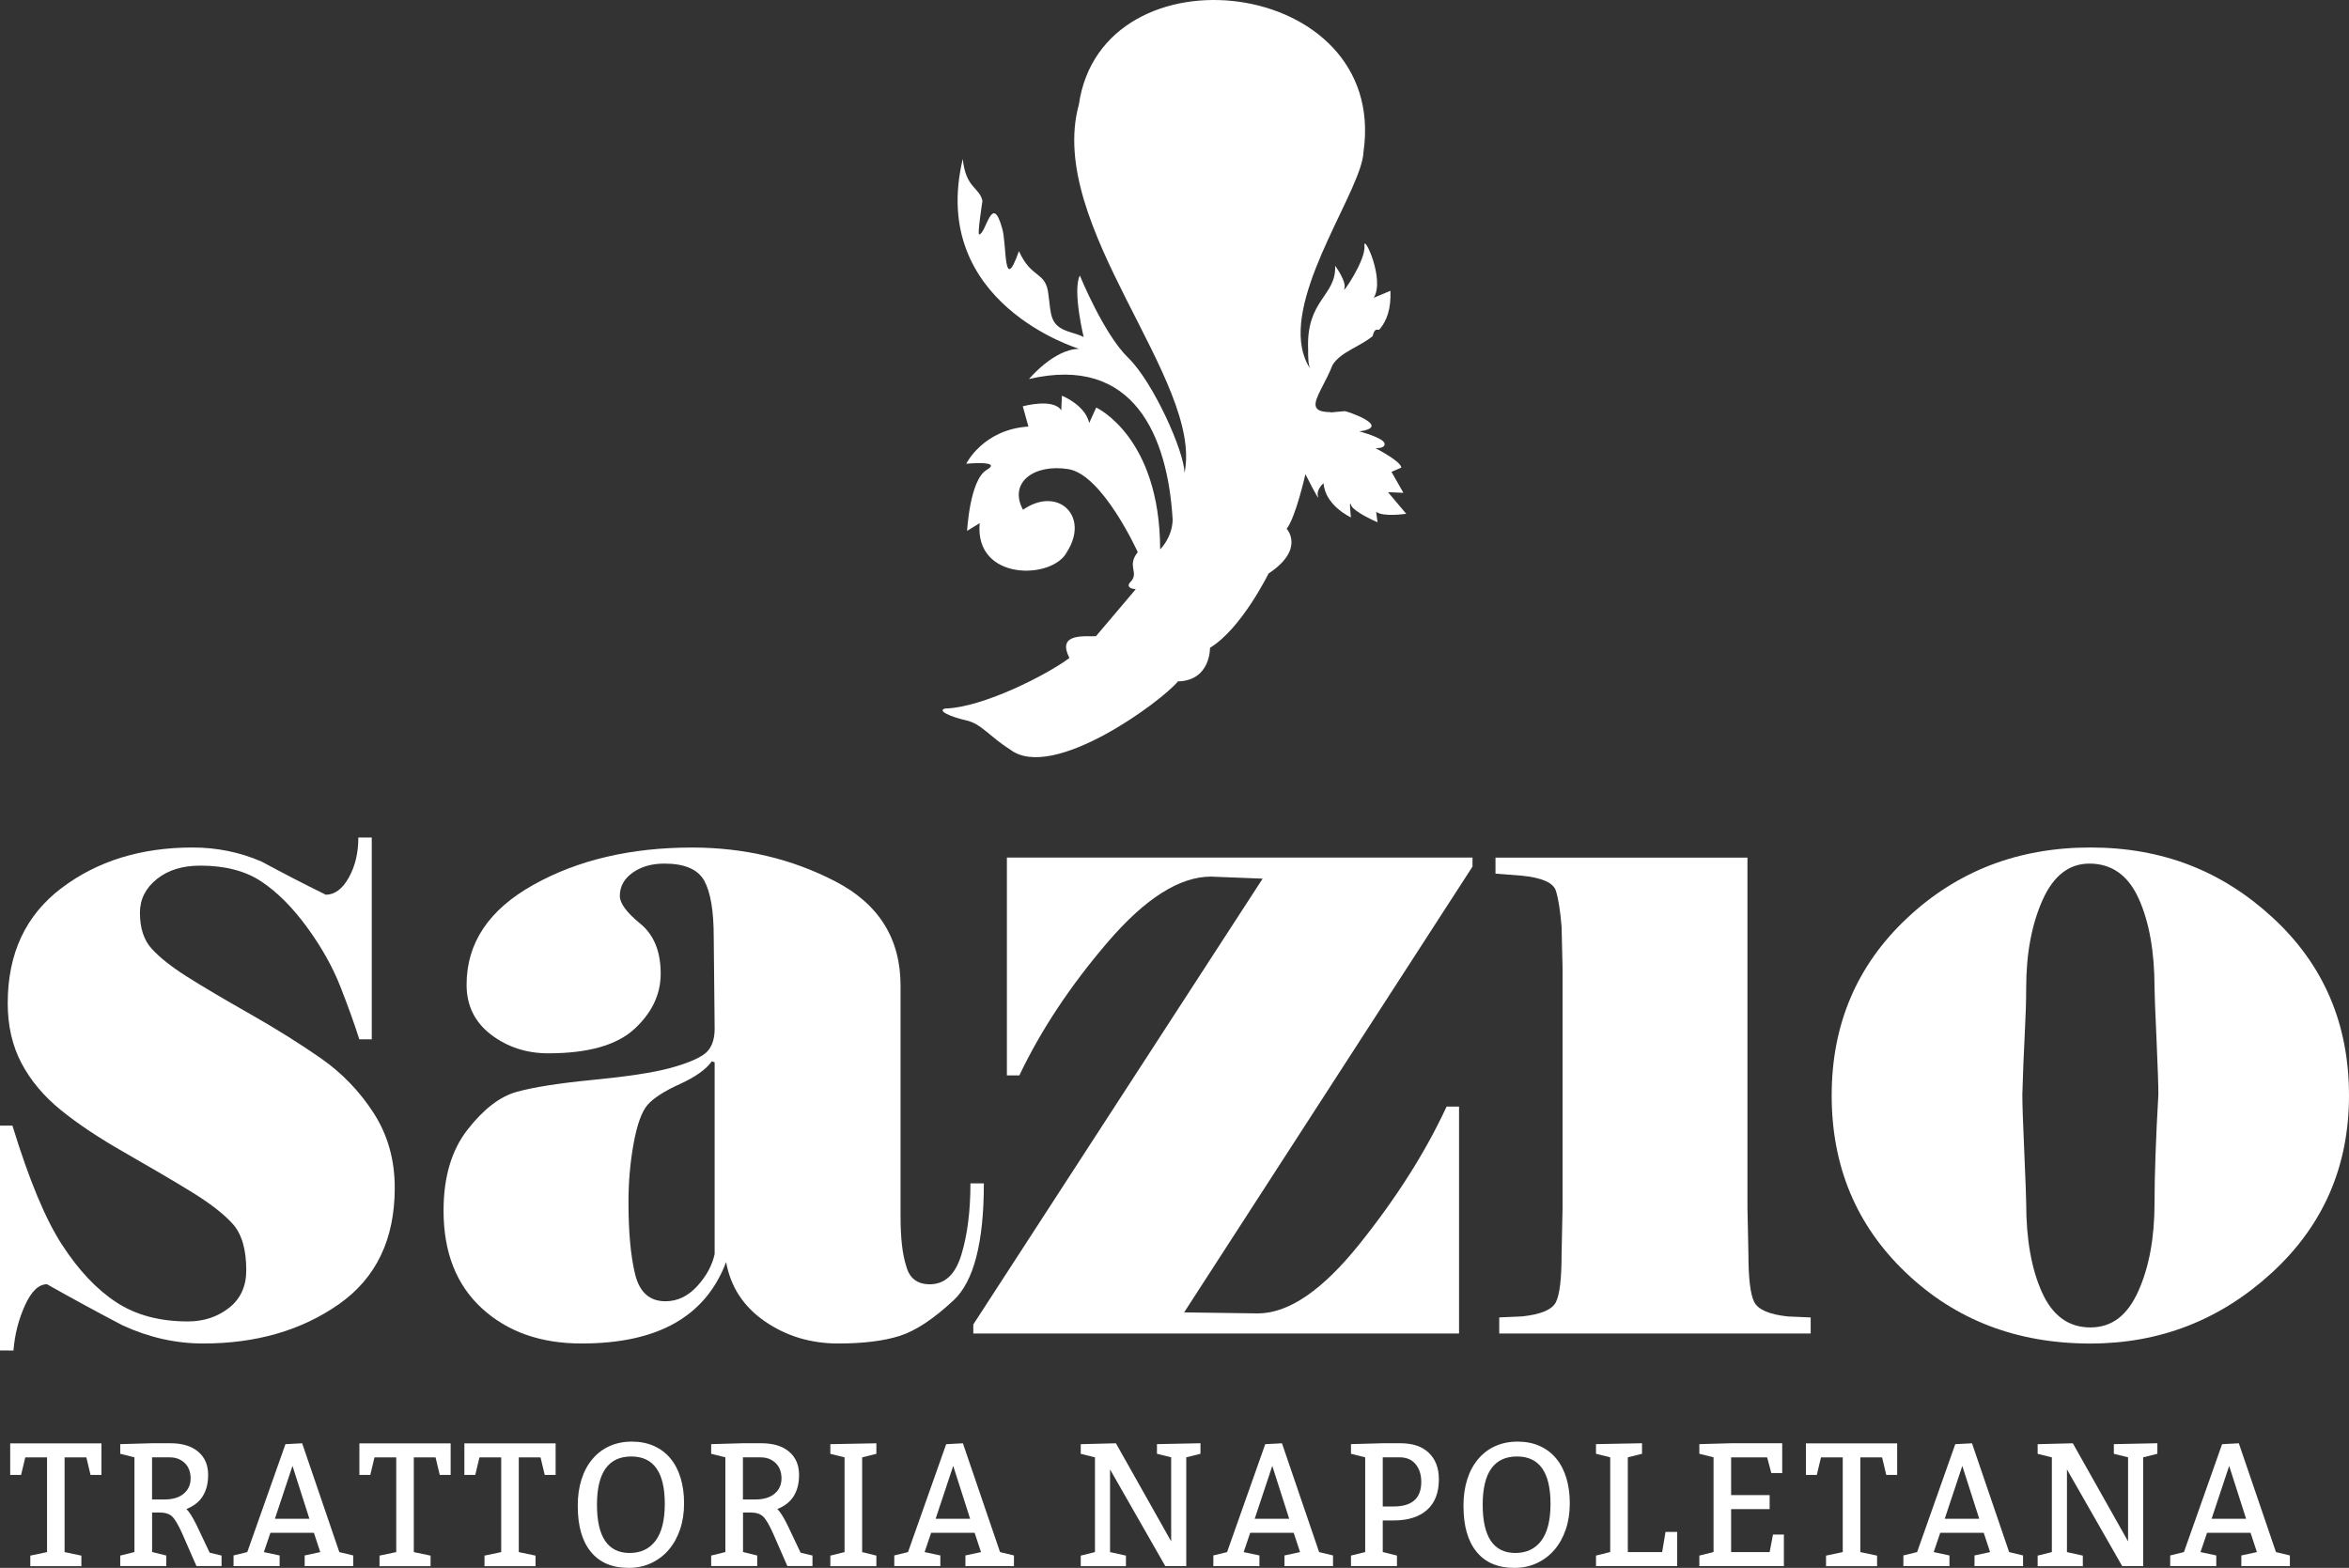 <svg xmlns="http://www.w3.org/2000/svg" id="Livello_1" data-name="Livello 1" viewBox="0 0 532.35 355.37"><rect x="0" y="0" width="532.35" height="355.37" fill="#333333" stroke="none"/><defs><style>      .cls-1 {        fill: #fff;      }    </style></defs><g><path class="cls-1" d="M0,255.13h2.82c3.76,12.29,7.52,21.32,11.29,27.08,3.76,5.77,7.85,10.09,12.27,12.97,4.41,2.89,9.8,4.33,16.18,4.33,3.62,0,6.73-1.03,9.34-3.07,2.61-2.05,3.91-4.89,3.91-8.53,0-4.7-1.01-8.19-3.04-10.47-2.03-2.28-5.21-4.74-9.55-7.4-4.34-2.65-9.37-5.61-15.09-8.87-5.72-3.26-10.5-6.45-14.33-9.56-3.84-3.11-6.81-6.63-8.9-10.58-2.1-3.94-3.15-8.5-3.15-13.66,0-11.23,4.05-19.91,12.16-26.06,8.11-6.15,18.02-9.22,29.74-9.22,5.5,0,10.71,1.06,15.63,3.19,4.78,2.58,9.62,5.09,14.55,7.51,2.03,0,3.76-1.29,5.21-3.87,1.45-2.58,2.17-5.61,2.17-9.1h3.04v45.74h-2.82c-1.16-3.64-2.61-7.66-4.34-12.06-1.74-4.4-4.23-8.84-7.49-13.31-3.26-4.47-6.7-7.93-10.31-10.35-3.62-2.43-8.25-3.64-13.9-3.64-4.05,0-7.35,1.02-9.88,3.07-2.53,2.05-3.8,4.59-3.8,7.62,0,3.49.9,6.22,2.71,8.19,1.81,1.97,4.45,4.06,7.92,6.26,3.47,2.2,8.21,5.01,14.22,8.42,6.01,3.41,11.4,6.79,16.18,10.12,4.78,3.34,8.76,7.47,11.94,12.4,3.18,4.93,4.78,10.58,4.78,16.95,0,11.68-4.23,20.48-12.7,26.4-8.47,5.92-18.71,8.88-30.72,8.88-6.23,0-12.3-1.37-18.24-4.1-5.79-3.03-11.51-6.14-17.15-9.33-1.88,0-3.55,1.59-4.99,4.78-1.45,3.19-2.32,6.6-2.61,10.24H0v-50.98Z"></path><path class="cls-1" d="M210.72,291.09c3.43,0,5.82-2.25,7.17-6.75,1.36-4.5,2.04-9.87,2.04-16.12h3.04c0,13.39-2.28,22.22-6.84,26.48-4.56,4.26-8.65,6.96-12.27,8.1-3.62,1.14-8.25,1.71-13.9,1.71-6.23,0-11.76-1.67-16.61-5.01-4.85-3.34-7.78-7.82-8.79-13.45-2.32,6.15-6.19,10.77-11.61,13.84-5.43,3.08-12.48,4.62-21.17,4.62-9.26,0-16.79-2.66-22.58-7.98-5.79-5.32-8.68-12.69-8.68-22.13,0-7.6,1.81-13.72,5.43-18.35,3.62-4.64,7.31-7.49,11.07-8.55,3.76-1.06,9.55-1.98,17.37-2.74,7.82-.76,13.57-1.64,17.26-2.62,3.69-.99,6.33-2.05,7.92-3.19,1.59-1.14,2.39-3.08,2.39-5.81l-.21-20.75c0-5.93-.72-10.19-2.15-12.77-1.44-2.58-4.44-3.88-9.03-3.88-2.87,0-5.27.69-7.2,2.06s-2.9,3.13-2.9,5.26c0,1.68,1.54,3.77,4.63,6.29,3.08,2.52,4.63,6.29,4.63,11.32,0,4.73-2,8.92-5.99,12.58-3.99,3.66-10.49,5.49-19.49,5.49-4.94,0-9.26-1.41-12.96-4.23-3.7-2.82-5.55-6.59-5.55-11.32,0-9.45,5.04-16.99,15.12-22.63,10.08-5.64,22.08-8.46,36.01-8.46,11.75,0,22.56,2.55,32.42,7.66,9.87,5.11,14.8,12.99,14.8,23.66v52.36c0,4.88.43,8.61,1.29,11.2.71,2.74,2.5,4.11,5.35,4.11ZM161.96,284.26v-43.48l-.64-.23c-1.29,1.82-3.69,3.53-7.19,5.13-3.51,1.59-5.94,3.15-7.3,4.66-1.36,1.52-2.43,4.44-3.22,8.76-.79,4.32-1.18,8.76-1.18,13.31,0,6.83.5,12.3,1.5,16.39,1,4.1,3.29,6.14,6.87,6.14,2.72,0,5.12-1.14,7.19-3.41,2.08-2.27,3.4-4.7,3.97-7.29Z"></path><path class="cls-1" d="M285.07,297.69c6.95,0,14.62-5.23,23.01-15.7,8.39-10.47,14.98-20.86,19.76-31.18h2.82v51.43h-110.08v-2.05l65.57-101.04-11.72-.46c-7.09,0-14.87,4.93-23.34,14.79-8.47,9.87-15.16,19.95-20.08,30.27h-2.82v-49.38h105.52v2.05l-65.35,101.04,16.72.23Z"></path><path class="cls-1" d="M410.34,302.24h-70.57v-3.64l5.21-.23c4.2-.45,6.74-1.51,7.61-3.19.87-1.67,1.31-5.31,1.31-10.92l.22-10.47v-54.39l-.22-9.33c-.29-3.64-.73-6.37-1.3-8.19-.58-1.82-3.18-2.96-7.82-3.41l-5.86-.45v-3.64h57.1v79.42l.22,10.47c0,5.46.44,9.07,1.3,10.81.87,1.75,3.4,2.85,7.6,3.3l5.21.23v3.64Z"></path><path class="cls-1" d="M532.35,248.3c0,16.08-5.83,29.47-17.48,40.17-11.65,10.7-25.37,16.05-41.14,16.05-16.65,0-30.58-5.35-41.79-16.05-11.22-10.69-16.83-24.08-16.83-40.17s5.68-29.47,17.04-40.16c11.36-10.7,25.22-16.05,41.58-16.05s29.85,5.31,41.36,15.93c11.51,10.62,17.26,24.05,17.26,40.28ZM489.15,248.08c0-2.12-.15-6.37-.43-12.75-.29-6.37-.44-10.16-.44-11.38,0-8.19-1.19-14.94-3.58-20.25-2.39-5.31-6.12-7.96-11.18-7.96-4.63,0-8.18,2.77-10.64,8.31-2.46,5.54-3.69,12.18-3.69,19.91,0,2.88-.11,6.41-.33,10.58-.22,4.17-.4,8.69-.54,13.54,0,2.13.14,6.49.44,13.09.29,6.6.43,10.43.43,11.49,0,8.19,1.19,14.94,3.58,20.25,2.39,5.31,6.04,7.96,10.96,7.96s8.39-2.73,10.86-8.19c2.46-5.46,3.69-12.14,3.69-20.03,0-3.03.07-6.64.22-10.81.14-4.17.36-8.76.65-13.77Z"></path></g><g><path class="cls-1" d="M18.44,352.59v2.39H6.87v-2.39l3.79-.8v-21.47h-4.93l-.95,3.98h-2.47v-7.16h20.68v7.16h-2.47l-.95-3.98h-4.93v21.47l3.79.8Z"></path><path class="cls-1" d="M27.25,354.97v-2.39l3.22-.8v-21.47l-3.22-.8v-2.19l7.21-.2h4.17c2.68,0,4.77.64,6.28,1.91,1.5,1.27,2.26,3.02,2.26,5.25,0,3.9-1.65,6.48-4.93,7.75.61.56,1.37,1.75,2.28,3.58l3,6.32,2.69.64v2.39h-5.69l-3.22-7.36c-.89-1.99-1.65-3.28-2.29-3.88-.64-.6-1.59-.9-2.83-.9h-1.71v8.95l3.22.8v2.39h-10.43ZM34.46,330.32v9.54h2.85c1.85,0,3.29-.44,4.33-1.31,1.04-.88,1.56-2.03,1.56-3.46s-.44-2.62-1.33-3.48-2.02-1.29-3.41-1.29h-3.98Z"></path><path class="cls-1" d="M52.93,354.97v-2.42l3.11-.76,8.65-24.46,3.79-.2,8.42,24.66,3.15.76v2.42h-11v-2.42l3.53-.76-1.44-4.37h-9.86l-1.48,4.37,3.57.76v2.42h-10.43ZM66.28,332.27l-3.98,11.97h7.82l-3.83-11.97Z"></path><path class="cls-1" d="M97.58,352.59v2.39h-11.57v-2.39l3.79-.8v-21.47h-4.93l-.95,3.98h-2.47v-7.16h20.68v7.16h-2.47l-.95-3.98h-4.93v21.47l3.79.8Z"></path><path class="cls-1" d="M121.37,352.59v2.39h-11.57v-2.39l3.79-.8v-21.47h-4.93l-.95,3.98h-2.47v-7.16h20.68v7.16h-2.47l-.95-3.98h-4.93v21.47l3.79.8Z"></path><path class="cls-1" d="M130.93,341.37c0-2.23.28-4.24.85-6.04.57-1.8,1.4-3.35,2.49-4.63,1.09-1.29,2.38-2.27,3.89-2.94s3.18-1.01,5.03-1.01,3.5.32,4.97.97c1.47.65,2.71,1.58,3.74,2.8s1.8,2.69,2.33,4.42c.53,1.72.8,3.66.8,5.8s-.3,4.12-.91,5.91-1.46,3.33-2.56,4.61c-1.1,1.29-2.42,2.29-3.97,3.02s-3.25,1.09-5.12,1.09c-3.72,0-6.57-1.2-8.55-3.62-1.99-2.41-2.98-5.87-2.98-10.38ZM143.07,330.12c-5.18,0-7.78,3.65-7.78,10.93s2.47,10.94,7.4,10.94c2.53,0,4.49-.93,5.88-2.78,1.39-1.85,2.09-4.64,2.09-8.35,0-7.16-2.53-10.74-7.59-10.74Z"></path><path class="cls-1" d="M161.17,354.97v-2.39l3.22-.8v-21.47l-3.22-.8v-2.19l7.21-.2h4.17c2.68,0,4.77.64,6.28,1.91,1.5,1.27,2.26,3.02,2.26,5.25,0,3.9-1.65,6.48-4.93,7.75.61.56,1.37,1.75,2.28,3.58l3,6.32,2.69.64v2.39h-5.69l-3.22-7.36c-.89-1.99-1.65-3.28-2.29-3.88-.64-.6-1.59-.9-2.83-.9h-1.71v8.95l3.22.8v2.39h-10.43ZM168.37,330.32v9.54h2.85c1.85,0,3.29-.44,4.33-1.31,1.04-.88,1.56-2.03,1.56-3.46s-.44-2.62-1.33-3.48-2.02-1.29-3.41-1.29h-3.98Z"></path><path class="cls-1" d="M198.61,352.59v2.39h-10.43v-2.39l3.22-.8v-21.47l-3.22-.8v-2.19l10.43-.2v2.39l-3.22.8v21.47l3.22.8Z"></path><path class="cls-1" d="M202.67,354.97v-2.42l3.11-.76,8.65-24.46,3.79-.2,8.42,24.66,3.15.76v2.42h-11v-2.42l3.53-.76-1.44-4.37h-9.86l-1.48,4.37,3.57.76v2.42h-10.43ZM216.02,332.27l-3.98,11.97h7.82l-3.83-11.97Z"></path><path class="cls-1" d="M264.09,354.97l-12.52-21.91v18.73l3.6.8v2.39h-10.24v-2.39l3.22-.8v-21.47l-3.22-.8v-2.19l7.97-.2,12.52,22.23v-19.05l-3.22-.8v-2.19l9.86-.2v2.39l-3.22.8v24.66h-4.74Z"></path><path class="cls-1" d="M274.98,354.97v-2.42l3.11-.76,8.65-24.46,3.79-.2,8.42,24.66,3.15.76v2.42h-11v-2.42l3.53-.76-1.44-4.37h-9.86l-1.48,4.37,3.57.76v2.42h-10.43ZM288.33,332.27l-3.98,11.97h7.82l-3.83-11.97Z"></path><path class="cls-1" d="M306.17,354.97v-2.39l3.22-.8v-21.47l-3.22-.8v-2.19l7.21-.2h3.98c2.81,0,4.96.73,6.47,2.19,1.5,1.46,2.26,3.45,2.26,5.96,0,3.05-.89,5.37-2.68,6.96-1.78,1.59-4.31,2.39-7.57,2.39h-2.47v7.16l3.22.8v2.39h-10.43ZM313.37,330.32v11.13h2.47c4.17,0,6.26-1.85,6.26-5.57,0-1.64-.43-2.98-1.29-4.02-.86-1.04-2.07-1.55-3.64-1.55h-3.79Z"></path><path class="cls-1" d="M331.66,341.37c0-2.23.28-4.24.85-6.04.57-1.8,1.4-3.35,2.49-4.63,1.09-1.29,2.38-2.27,3.89-2.94s3.18-1.01,5.03-1.01,3.5.32,4.97.97c1.47.65,2.71,1.58,3.74,2.8s1.8,2.69,2.33,4.42c.53,1.72.8,3.66.8,5.8s-.3,4.12-.91,5.91-1.46,3.33-2.56,4.61c-1.1,1.29-2.42,2.29-3.97,3.02s-3.25,1.09-5.12,1.09c-3.72,0-6.57-1.2-8.55-3.62-1.99-2.41-2.98-5.87-2.98-10.38ZM343.8,330.12c-5.18,0-7.78,3.65-7.78,10.93s2.47,10.94,7.4,10.94c2.53,0,4.49-.93,5.88-2.78,1.39-1.85,2.09-4.64,2.09-8.35,0-7.16-2.53-10.74-7.59-10.74Z"></path><path class="cls-1" d="M368.91,330.32v21.47h7.78l.76-4.57h2.65v7.75h-18.4v-2.39l3.22-.8v-21.47l-3.22-.8v-2.19l10.43-.2v2.39l-3.22.8Z"></path><path class="cls-1" d="M400.48,330.32h-8.16v8.55h8.73v3.18h-8.73v9.74h8.73l.76-3.98h2.47v7.16h-19.16v-2.39l3.22-.8v-21.47l-3.22-.8v-2.19l7.21-.2h11.57v6.76h-2.47l-.95-3.58Z"></path><path class="cls-1" d="M425.4,352.59v2.39h-11.57v-2.39l3.79-.8v-21.47h-4.93l-.95,3.98h-2.47v-7.16h20.68v7.16h-2.47l-.95-3.98h-4.93v21.47l3.79.8Z"></path><path class="cls-1" d="M431.36,354.97v-2.42l3.11-.76,8.65-24.46,3.79-.2,8.42,24.66,3.15.76v2.42h-11v-2.42l3.53-.76-1.44-4.37h-9.86l-1.48,4.37,3.57.76v2.42h-10.43ZM444.71,332.27l-3.98,11.97h7.82l-3.83-11.97Z"></path><path class="cls-1" d="M480.95,354.97l-12.52-21.91v18.73l3.6.8v2.39h-10.24v-2.39l3.22-.8v-21.47l-3.22-.8v-2.19l7.97-.2,12.52,22.23v-19.05l-3.22-.8v-2.19l9.86-.2v2.39l-3.22.8v24.66h-4.74Z"></path><path class="cls-1" d="M491.83,354.97v-2.42l3.11-.76,8.65-24.46,3.79-.2,8.42,24.66,3.15.76v2.42h-11v-2.42l3.53-.76-1.44-4.37h-9.86l-1.48,4.37,3.57.76v2.42h-10.43ZM505.19,332.27l-3.98,11.97h7.82l-3.83-11.97Z"></path></g><path class="cls-1" d="M244.49,23.77c5.2-36.69,70.22-29.17,64.52,10.63-.27,8.25-16.63,30.27-13.96,44.4.16.83.34,1.53.67,2.4.35.92.71,1.61,1.2,2.35-.41-.94-.41-1.92-.46-3.23,0-.25.02-.38,0-1.02-.5-11.47,6.41-12.13,6.12-19.06,0,0,2.7,3.64,2.07,5.22-.63,1.59,4.9-6.51,4.57-9.68s4.77,7.6,2.09,11.72l3.8-1.59c.17,4.1-.83,6.74-2.37,8.64-.51.63-1.06-.71-1.69,1.67-.61.49-1.25.92-1.91,1.32-1.97,1.2-4.05,2.12-5.62,3.46-.6.51-1.06.99-1.53,1.74-.46,1.16-.76,1.79-1.16,2.61-2,4.1-4.03,6.9-1.55,7.77.5.17,1.17.27,2.06.28.44.13.95,0,1.51-.04.56-.04,1.18-.09,1.86-.17.31-.11,11.05,3.52,3.34,4.59,0,0,5.39,1.41,5.71,2.68.32,1.27-2.06,1.11-2.06,1.11,0,0,5.87,3,5.87,4.42l-2.22.96,2.7,4.75-3.49-.15,4.13,4.9s-5.23.8-6.82-.46l.32,2.38s-5.55-2.36-6.03-3.95c-.48-1.58,0,2.85,0,2.85,0,0-5.87-2.68-6.2-7.75,0,0-1.74,1.43-1.26,3.01s-2.86-5.06-2.86-5.06c0,0-2.2,9.83-4.25,12.37,0,0,4.29,4.59-4.1,10.15,0,0-6.15,12.53-13.27,16.83,0,0,.18,7.45-7.27,7.62-3.57,4.42-28.37,22.82-38,15.46-4.76-3-6.51-5.85-10-6.63-3.49-.78-6.66-2.2-4.76-2.68,8.59-.22,23.25-7.73,28.18-11.47-3.07-5.9,3.98-4.75,6.01-4.93l9.01-10.64s-2.69-.15-1.11-1.74c1.92-2.09-1-3.47,1.57-6.66,0,0-7.96-17.57-15.73-18.82-7.77-1.25-13.62,3.04-10.28,9.21,7.84-5.46,15.15,1.36,10,9.49-3.14,6.39-21.03,6.79-19.82-6.45l-2.85,1.75s.61-11.57,4.41-13.8c3.8-2.23-4.6-1.42-4.6-1.42,0,0,3.79-7.77,14.09-8.43l-1.28-4.59s6.97-1.92,8.72.93l.15-3.33s5.23,2.05,6.19,6.17l1.58-3.49s14.44,6.62,14.49,32.14c0,0,2.69-2.54,2.84-6.66-1.1-18.93-8.75-37.5-32.56-31.94,0,0,5.69-6.83,11.39-6.84,0,0-34.25-10.22-26.4-43.04.7,6.71,3.77,6.36,4.46,9.5-.16,1.11-1.09,7.13-.78,7.61,1.62,0,2.91-9.75,5.23-1.44,1.14,3.61.2,15.45,3.82,5.22,2.87,6.39,6.11,4.5,6.68,9.81.64,4.59.17,7.13,4.93,8.55,4.76,1.42,3.17,1.58,3.17,1.58,0,0-2.72-10.93-.98-14.42,0,0,5.42,13.3,10.98,18.67,5.56,5.38,12.73,21.21,12.74,26.12,4.35-20.96-31.42-56.01-23.96-83.46Z"></path></svg>